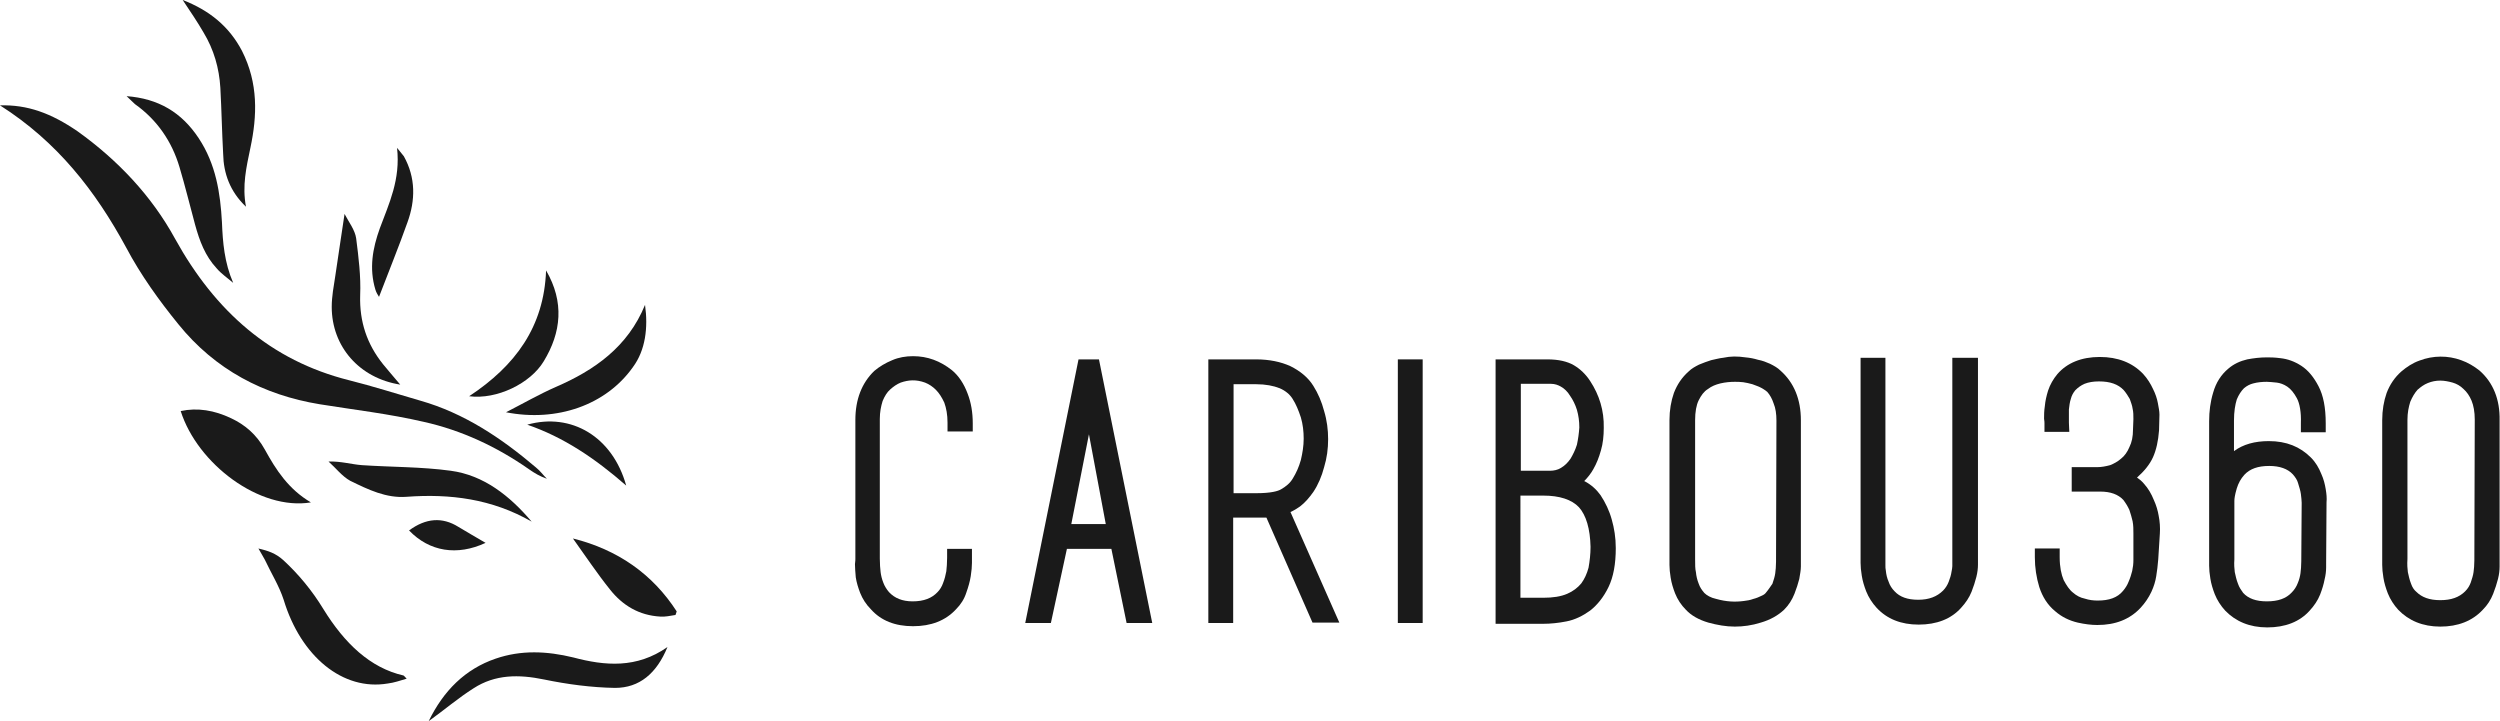 <?xml version="1.0" encoding="utf-8"?>
<!-- Generator: Adobe Illustrator 19.0.1, SVG Export Plug-In . SVG Version: 6.00 Build 0)  -->
<svg version="1.1" id="Ebene_1" xmlns="http://www.w3.org/2000/svg" xmlns:xlink="http://www.w3.org/1999/xlink" x="0px" y="0px"
	 viewBox="0 0 624 180" style="enable-background:new 0 0 624 180;" xml:space="preserve">
<style type="text/css">
	.st0{fill:#1A1A1A;}
</style>
<g>
	<g>
		<path class="st0" d="M0,26.3c14.3,9.1,23.8,21.3,31.5,35.5c3.6,6.8,8.2,13.2,13,19.1c9.2,11.4,21.3,17.7,35.3,20
			c8.7,1.4,17.4,2.4,26,4.4c9.4,2.1,18.2,6.2,26.2,11.8c1.4,1,2.8,1.8,4.5,2.4c-0.9-0.9-1.7-2-2.7-2.8c-8.7-7.4-18-13.6-28.9-16.7
			c-5.9-1.7-11.8-3.6-17.8-5.1C67.6,90,53.7,77.7,43.7,59.6c-5.9-10.8-14.4-19.7-24.3-26.8C12.7,28.2,6.8,26.1,0,26.3"/>
		<path class="st0" d="M101.5,169.4c-0.5-0.5-0.6-0.7-0.8-0.8c-8.3-1.9-14.7-8-20-16.6c-2.8-4.6-6.2-8.7-10-12.2
			c-1.9-1.7-3.7-2.3-6.2-2.9c0.7,1.3,1.2,2,1.6,2.8c1.6,3.4,3.6,6.6,4.7,10c4.3,14.2,14.8,22.8,26,20.9
			C98.4,170.4,99.8,169.9,101.5,169.4"/>
		<path class="st0" d="M61.4,51.6c-1-5.2,0.1-9.9,1.1-14.7c1.7-8,2-16.1-2.1-24.2C57.2,6.6,52.3,2.6,45.6,0c2,3,3.7,5.5,5.2,8.1
			c2.6,4.3,3.9,8.9,4.2,13.8c0.3,5.5,0.4,11,0.7,16.5C55.8,43.3,57.4,47.8,61.4,51.6"/>
		<path class="st0" d="M77.6,125.4c-5.6-3.3-8.7-8.1-11.5-13.2c-2.1-3.8-5-6.2-8.4-7.8c-4.2-2-8.4-2.7-12.6-1.8
			C49.3,115.8,64.8,127.5,77.6,125.4"/>
		<path class="st0" d="M58.2,70.6c-2.2-5.1-2.6-10.1-2.8-15.1c-0.4-7.3-1.5-14.5-5.8-21c-4.3-6.5-10.1-9.9-18-10.5
			c1,0.9,1.5,1.5,2.1,2c5.5,3.9,9.2,9.3,11.1,15.7c1.4,4.7,2.6,9.6,3.9,14.4c1.1,4,2.5,7.8,5.4,10.9C55.2,68.3,56.8,69.4,58.2,70.6"
			/>
		<path class="st0" d="M107,180c3.9-2.8,7.4-5.8,11.2-8.2c5.4-3.5,11.3-3.5,17.6-2.2c5.8,1.2,11.8,2,17.7,2.1
			c6.1,0,10.4-3.6,13.1-10.2c-7.7,5.4-15.6,4.7-23.5,2.6c-6.6-1.6-13-1.9-19.4,0.3C116.1,167,110.7,172.4,107,180"/>
		<path class="st0" d="M168.9,152.6c-6-9.3-14.7-15.4-25.9-18.2c3.1,4.3,6,8.7,9.3,12.8c3.1,3.9,7.2,6.4,12.5,6.7
			c1.2,0.1,2.5-0.2,3.8-0.4C168.7,153.3,168.8,152.9,168.9,152.6"/>
		<path class="st0" d="M132.7,130.2c-5.5-6.5-12-11.6-20.2-12.7c-7.3-1-14.8-0.9-22.2-1.4c-2.6-0.2-5.2-1-8.3-0.9
			c1.8,1.6,3.4,3.7,5.4,4.8c4.5,2.2,9,4.4,14.1,4C112.3,123.2,122.8,124.5,132.7,130.2"/>
		<path class="st0" d="M161,76.1c-4.3,10.5-12.6,16.3-22.3,20.5c-4.1,1.8-8.1,4.1-12.4,6.3c12.7,2.5,25-1.8,31.7-11.3
			C161.1,87.4,161.8,81.8,161,76.1"/>
		<path class="st0" d="M86,53.4c-0.8,5.5-1.6,10.5-2.3,15.4c-0.4,2.6-0.9,5.2-0.9,7.8c0,9.9,6.9,17.8,17.1,19.4
			c-1.6-1.9-3-3.5-4.3-5.1c-4-5-5.9-10.6-5.7-17.2c0.2-4.7-0.4-9.5-1-14.2C88.6,57.4,87.1,55.5,86,53.4"/>
		<path class="st0" d="M136.3,67.5c-0.5,14.1-7.7,23.8-19.2,31.4c6.9,0.9,15.3-3.2,18.6-8.7C140.1,83,140.9,75.4,136.3,67.5"/>
		<path class="st0" d="M99.1,36.9c0.9,7.9-2,13.9-4.3,20.1C93,62,92.1,67,93.7,72.3c0.2,0.7,0.6,1.3,0.9,1.8
			c2.4-6.3,4.9-12.4,7.1-18.6c2-5.5,2.1-11.1-0.9-16.5C100.5,38.6,100.1,38.1,99.1,36.9"/>
		<path class="st0" d="M131.6,106c9,3.1,16.8,8.3,24.7,15.2C152.9,109,142.6,102.9,131.6,106"/>
		<path class="st0" d="M102.1,132.4c5.1,5.3,12,6.4,19.1,3.1c-2.2-1.3-4.5-2.6-6.8-4C110.4,129,106.3,129.3,102.1,132.4"/>
	</g>
	<g>
		<path class="st0" d="M242.8,107.9v-2.2c0-2.7-0.4-5.2-1.3-7.5c-0.9-2.4-2.2-4.4-3.9-5.8c-2.9-2.3-6.1-3.5-9.7-3.5
			c-1.8,0-3.6,0.3-5.2,1c-1.7,0.7-3.2,1.6-4.5,2.7c-3.1,3-4.7,7.1-4.7,12.2v34.7c0,0.1,0,0.6-0.1,1.3c0,1,0.1,2,0.2,3.3
			c0.2,1.3,0.6,2.6,1.1,3.9c0.6,1.5,1.5,2.9,2.7,4.1c2.5,2.8,6,4.2,10.5,4.2c4.5,0,8.1-1.4,10.7-4.2c1.2-1.2,2.1-2.6,2.6-4.2
			c0.5-1.4,0.9-2.8,1.1-4.1c0.2-1.3,0.3-2.4,0.3-3.3V137h-6.2v2.2c0,1.3-0.1,2.5-0.2,3.4c-0.2,1-0.4,1.9-0.8,2.9
			c-0.3,0.9-0.8,1.7-1.4,2.3c-1.4,1.5-3.4,2.3-6.2,2.3c-2.6,0-4.5-0.8-5.9-2.3c-0.6-0.7-1.1-1.5-1.4-2.3c-0.4-1-0.6-1.9-0.7-2.7
			c-0.1-0.9-0.2-2-0.2-3.4v-34.8c0-1.8,0.3-3.2,0.7-4.5c0.5-1.2,1.1-2.2,1.9-2.9c0.8-0.7,1.6-1.3,2.6-1.7c2-0.7,3.9-0.8,6.1,0
			c1,0.4,1.9,1,2.7,1.8c0.8,0.8,1.5,1.9,2.1,3.2c0.5,1.4,0.8,3,0.8,5v2.2H242.8z"/>
		<path class="st0" d="M274.3,89.7h-1.5h-1.9h-1.7l-13.3,65.8h6.4l4-18.5h11.1l3.8,18.5h6.4L274.3,89.7z M267.4,130.8l4.4-22.4
			l4.2,22.4H267.4z"/>
		<path class="st0" d="M322.1,127.8c0.9-0.4,1.7-0.9,2.4-1.4c1.3-1,2.3-2.2,3.3-3.6c1.2-1.8,2.1-3.9,2.7-6.2c0.7-2.3,1-4.6,1-7
			c0-2.3-0.3-4.7-1-7c-0.6-2.3-1.5-4.4-2.7-6.3c-1.3-2.1-3.3-3.7-5.7-4.9c-2.4-1.1-5.3-1.7-8.6-1.7h-11.9v65.8h6.2v-26.3h5.7
			c0.8,0,1.5,0,2.2,0c0.1,0,0.2,0,0.4,0l11.5,26.2h6.7L322.1,127.8z M307.8,95.9h5.7c2.4,0,4.4,0.4,5.9,1c1.4,0.6,2.5,1.5,3.2,2.6
			c0.9,1.4,1.5,2.9,2.1,4.7c0.5,1.7,0.7,3.5,0.7,5.3c0,1.8-0.3,3.6-0.7,5.3c-0.5,1.8-1.2,3.3-2,4.6c-0.7,1.2-1.7,2-2.9,2.7
			c-0.8,0.5-2.6,1-6.2,1h-5.7V95.9z"/>
		<rect x="348.9" y="89.7" class="st0" width="6.2" height="65.8"/>
		<path class="st0" d="M402.3,129.7c-0.6-2.2-1.6-4.3-2.8-6.1c-1-1.4-2.3-2.6-4-3.5c0,0,0,0-0.1,0c0.8-0.8,1.7-1.9,2.3-3
			c0.8-1.4,1.4-2.9,1.9-4.7c0.5-1.7,0.7-3.6,0.7-5.6c0.1-4.3-1.1-8.2-3.4-11.7c-1.1-1.7-2.5-3-4-3.9c-1.7-1-3.9-1.5-6.7-1.5h-12.9
			v66h11.9c1.8,0,3.8-0.2,5.8-0.6c2.1-0.4,4.1-1.4,5.9-2.7c1.8-1.4,3.4-3.4,4.6-5.9c1.2-2.5,1.8-5.7,1.8-9.7
			C403.3,134.2,402.9,131.8,402.3,129.7z M393.6,111c-0.4,1.3-1,2.5-1.6,3.5c-0.7,1-1.4,1.7-2.4,2.3c-0.8,0.5-1.8,0.7-2.7,0.7h-7.3
			V95.8h7.5c1,0,1.8,0.3,2.5,0.7c0.9,0.5,1.7,1.3,2.3,2.3c0.7,1,1.3,2.2,1.7,3.5c0.4,1.4,0.6,2.8,0.6,4.4
			C394.1,108.2,393.9,109.6,393.6,111z M379.5,123.7h5.7c4.1,0,7.1,1,8.9,2.9c1.8,2,2.8,5.4,2.9,9.9c0,1.8-0.2,3.5-0.5,5.2
			c-0.4,1.5-1,2.8-1.8,3.9c-0.9,1.1-2.1,2-3.5,2.6c-1.6,0.7-3.6,1-6,1h-5.7V123.7z"/>
		<path class="st0" d="M444.4,92.5c-0.7-0.7-1.6-1.2-2.6-1.7c-0.9-0.4-1.9-0.8-3-1c-1-0.3-2-0.5-3.1-0.6c-2.1-0.3-3.7-0.3-5.6,0.1
			c-1,0.1-2,0.4-3,0.6c-1,0.3-2,0.7-3,1.1c-1,0.5-1.9,1-2.6,1.7c-1.7,1.5-2.9,3.3-3.7,5.4c-0.7,2-1.1,4.3-1.1,6.8v36.1
			c0,0.9,0.1,2,0.3,3.2c0.2,1.3,0.6,2.6,1.1,3.9c0.6,1.5,1.5,2.9,2.7,4.1c1.3,1.4,3.2,2.5,5.6,3.2c2.2,0.6,4.4,1,6.6,1
			c2.1,0,4.3-0.3,6.5-1c2.4-0.7,4.3-1.8,5.8-3.2c1.2-1.2,2-2.5,2.6-4c0.5-1.3,0.9-2.5,1.2-3.7c0.2-1.2,0.4-2.2,0.4-3.1v-36.5
			C449.5,99.7,447.8,95.5,444.4,92.5z M440.8,147.9c-0.2,0.3-0.6,0.6-1.1,0.8c-0.6,0.3-1.3,0.6-2.1,0.8c-0.8,0.3-1.5,0.4-2.3,0.5
			c-2.2,0.3-4.4,0.2-6.9-0.5c-1.4-0.3-2.4-0.9-3-1.5c-0.6-0.7-1.1-1.4-1.4-2.3c-0.4-1-0.6-1.9-0.7-2.9c-0.2-0.8-0.2-1.9-0.2-3.2
			v-34.7c0-2.1,0.3-3.8,0.9-5c0.6-1.2,1.3-2.2,2.3-2.8c0.9-0.7,1.9-1.1,3.1-1.4c1.3-0.3,2.5-0.4,3.6-0.4c0.6,0,1.3,0,2.1,0.1
			c0.8,0.1,1.5,0.3,2.3,0.5c0.7,0.3,1.5,0.5,2.2,0.9c0.6,0.3,1.1,0.7,1.5,1c0.7,0.8,1.2,1.7,1.6,2.9c0.5,1.2,0.7,2.6,0.7,4.3
			l-0.1,35.2c0,1.2-0.1,2.1-0.2,2.9c-0.1,0.8-0.4,1.7-0.7,2.6C441.9,146.4,441.4,147.2,440.8,147.9z"/>
		<path class="st0" d="M487.3,89.3v50.4c0,0.5,0,1,0,1.6c0,0.4-0.1,0.9-0.2,1.4c-0.1,0.8-0.4,1.7-0.7,2.5c-0.3,0.8-0.8,1.6-1.4,2.2
			c-1.5,1.5-3.5,2.3-6.2,2.3c-2.7,0-4.6-0.7-5.9-2.1c-0.7-0.7-1.2-1.5-1.5-2.4c-0.4-0.9-0.6-1.8-0.7-2.8c-0.1-0.4-0.1-0.9-0.1-1.3
			V89.3h-6.2v51.2c0,0.9,0.1,2,0.3,3.2c0.2,1.3,0.6,2.6,1.1,3.9c0.6,1.5,1.5,2.9,2.6,4.1c2.6,2.8,6.1,4.2,10.5,4.2
			c4.5,0,8.1-1.4,10.6-4.2c1.1-1.2,2-2.5,2.6-4c0.5-1.3,0.9-2.5,1.2-3.7c0.3-1.2,0.4-2.2,0.4-3.1V89.3H487.3z"/>
		<path class="st0" d="M539.1,133.2c0.1-1.5,0-3-0.3-4.5c-0.2-1.2-0.6-2.6-1.2-3.9c-0.6-1.5-1.4-2.9-2.5-4.1
			c-0.5-0.6-1.1-1.1-1.7-1.5c1.8-1.6,3.2-3.3,4-5.1c0.8-1.8,1.3-4,1.5-6.7l0.1-3.9c0-0.9-0.2-1.8-0.4-2.9c-0.2-1.1-0.6-2.3-1.2-3.5
			c-0.6-1.3-1.4-2.6-2.5-3.8c-2.7-2.8-6.3-4.2-10.8-4.2c-4.6,0-8.2,1.5-10.6,4.3c-1,1.2-1.8,2.6-2.3,4.1c-0.4,1.3-0.7,2.6-0.8,3.8
			c-0.2,1.3-0.2,2.3-0.2,3.2c0.1,0.6,0.1,1,0.1,1.1v2.2h6.2l-0.1-2.3c0-1.2,0-2.4,0-3.3c0.1-0.9,0.2-1.8,0.5-2.7
			c0.2-0.8,0.6-1.5,1.1-2.1c0.7-0.7,1.4-1.2,2.3-1.6c1-0.4,2.2-0.6,3.6-0.6c2.8,0,4.8,0.7,6.2,2.2c0.6,0.7,1.1,1.5,1.5,2.2
			c0.3,0.9,0.6,1.6,0.7,2.4c0.2,0.8,0.2,1.7,0.2,2.6l-0.1,2.6c0,1.8-0.3,3.2-0.9,4.4c-0.5,1.2-1.2,2.2-2.1,2.9
			c-0.8,0.7-1.7,1.2-2.7,1.6c-1.1,0.3-2.2,0.5-3.2,0.5h-6.4v6.1h7.1c2.6,0,4.5,0.7,5.8,2.1c0.6,0.8,1.1,1.6,1.5,2.5
			c0.3,0.9,0.6,1.9,0.8,2.8c0.2,1,0.2,2.1,0.2,3.1v6.6c0,0.9-0.1,1.8-0.3,2.7c-0.2,0.8-0.5,1.8-0.9,2.7c-0.3,0.8-0.8,1.6-1.4,2.3
			c-1.4,1.7-3.5,2.4-6.3,2.4c-1,0-2.1-0.1-3.3-0.5c-1-0.2-2-0.7-2.9-1.5c-0.9-0.7-1.6-1.8-2.3-3.1c-0.6-1.4-1-3.3-1-5.7v-2.2h-6.2
			v2.2c0,2.6,0.4,5.1,1.1,7.4c0.8,2.5,2.1,4.5,3.9,6c1.7,1.5,3.6,2.4,5.7,2.9c1.8,0.4,3.4,0.6,4.9,0.6c4.5,0,8.1-1.4,10.8-4.3
			c1.1-1.2,2-2.5,2.7-4c0.6-1.3,1-2.6,1.2-3.9c0.2-1.3,0.4-2.7,0.5-4.2L539.1,133.2z"/>
		<path class="st0" d="M580.5,122.1c-0.2-1.2-0.5-2.5-1.1-3.8c-0.6-1.5-1.4-2.9-2.6-4.1c-2.7-2.7-6.1-4.1-10.5-4.1
			c-3.5,0-6.4,0.8-8.7,2.5l0-7.6c0-2.3,0.3-4,0.7-5.3c0.5-1.2,1.1-2.1,1.8-2.8c0.7-0.6,1.5-1,2.3-1.2c1.1-0.3,2.3-0.4,3.4-0.4
			c0.6,0,1.4,0.1,2.5,0.2c0.8,0.1,1.7,0.4,2.6,1c0.9,0.6,1.7,1.6,2.4,2.9c0.7,1.3,1.1,3.5,1,6.2l0,2.3h6.2v-2.2c0-4-0.6-7-1.8-9.3
			c-1.2-2.3-2.6-4-4.3-5.1c-1.7-1.1-3.4-1.7-5.2-1.9c-1.5-0.2-2.6-0.2-3.4-0.2c-1.7,0-3.3,0.2-4.9,0.5c-1.7,0.4-3.3,1.1-4.7,2.3
			c-1.8,1.5-3.1,3.5-3.8,6c-0.7,2.3-1,4.7-1,7.1v36.1c0,0.9,0.1,2,0.3,3.2c0.2,1.3,0.6,2.6,1.1,3.9c0.6,1.5,1.5,2.9,2.6,4.1
			c2.6,2.7,6.1,4.2,10.5,4.2c4.5,0,8.1-1.4,10.6-4.2c1.1-1.2,2-2.5,2.6-4c0.5-1.3,0.9-2.6,1.1-3.7c0.3-1.2,0.4-2.2,0.4-3.1
			c0-0.4,0-0.6,0-0.8l0.1-15.4C580.8,124.3,580.7,123.3,580.5,122.1z M558.6,145.7c-0.4-1-0.6-2-0.8-2.9c-0.1-0.8-0.2-1.9-0.1-3.2
			V125c0-0.5,0.1-1.4,0.6-3.1c0.4-1.3,1-2.4,1.9-3.4c1.4-1.5,3.4-2.2,6.2-2.2c2.6,0,4.6,0.7,5.9,2.1c0.6,0.7,1.1,1.4,1.3,2.2
			c0.3,1,0.6,1.9,0.7,2.7c0.1,0.9,0.2,1.6,0.2,2.2l-0.1,14.6c0,1.2-0.1,2.2-0.2,3c-0.1,0.7-0.3,1.6-0.7,2.5
			c-0.3,0.8-0.8,1.6-1.5,2.3c-1.4,1.5-3.4,2.2-6.2,2.2c-2.7,0-4.6-0.7-5.9-2.1C559.4,147.3,558.9,146.6,558.6,145.7z"/>
		<path class="st0" d="M618.9,92.5c-1.4-1.1-2.9-2-4.6-2.6c-3.3-1.2-7-1.2-10.4,0.1c-1.7,0.6-3.2,1.6-4.5,2.7
			c-1.7,1.5-2.9,3.3-3.7,5.4c-0.7,2-1.1,4.3-1.1,6.8v36.1c0,0.9,0.1,2,0.3,3.2c0.2,1.3,0.6,2.6,1.1,3.9c0.6,1.5,1.5,2.9,2.6,4.1
			c2.6,2.7,6.1,4.2,10.5,4.2c4.4,0,8-1.4,10.6-4.2c1.2-1.2,2-2.5,2.6-4c0.5-1.3,0.9-2.5,1.2-3.7c0.3-1.2,0.4-2.2,0.4-3.1v-36.5
			C624,99.7,622.3,95.5,618.9,92.5z M601.8,145.7c-0.4-1-0.6-2-0.8-2.9c-0.1-0.8-0.2-1.9-0.1-3.3v-34.7c0-1.8,0.3-3.2,0.7-4.5
			c0.5-1.2,1.1-2.2,1.8-3c0.8-0.7,1.6-1.3,2.6-1.7c1-0.4,2-0.6,3.1-0.6c1,0,2,0.2,3.1,0.5c1,0.3,1.9,0.8,2.7,1.6
			c0.8,0.7,1.5,1.7,2,2.9c0.5,1.2,0.8,2.8,0.8,4.7l-0.1,35.2c0,1.2-0.1,2.1-0.2,2.9c-0.1,0.8-0.4,1.7-0.7,2.6
			c-0.3,0.8-0.7,1.5-1.4,2.2c-1.5,1.5-3.5,2.2-6.2,2.2c-2.7,0-4.6-0.7-6-2.1C602.6,147.3,602.1,146.6,601.8,145.7z"/>
	</g>
</g>
<g>
</g>
<g>
</g>
<g>
</g>
<g>
</g>
<g>
</g>
<g>
</g>
<g>
</g>
<g>
</g>
<g>
</g>
<g>
</g>
<g>
</g>
<g>
</g>
<g>
</g>
<g>
</g>
<g>
</g>
</svg>
